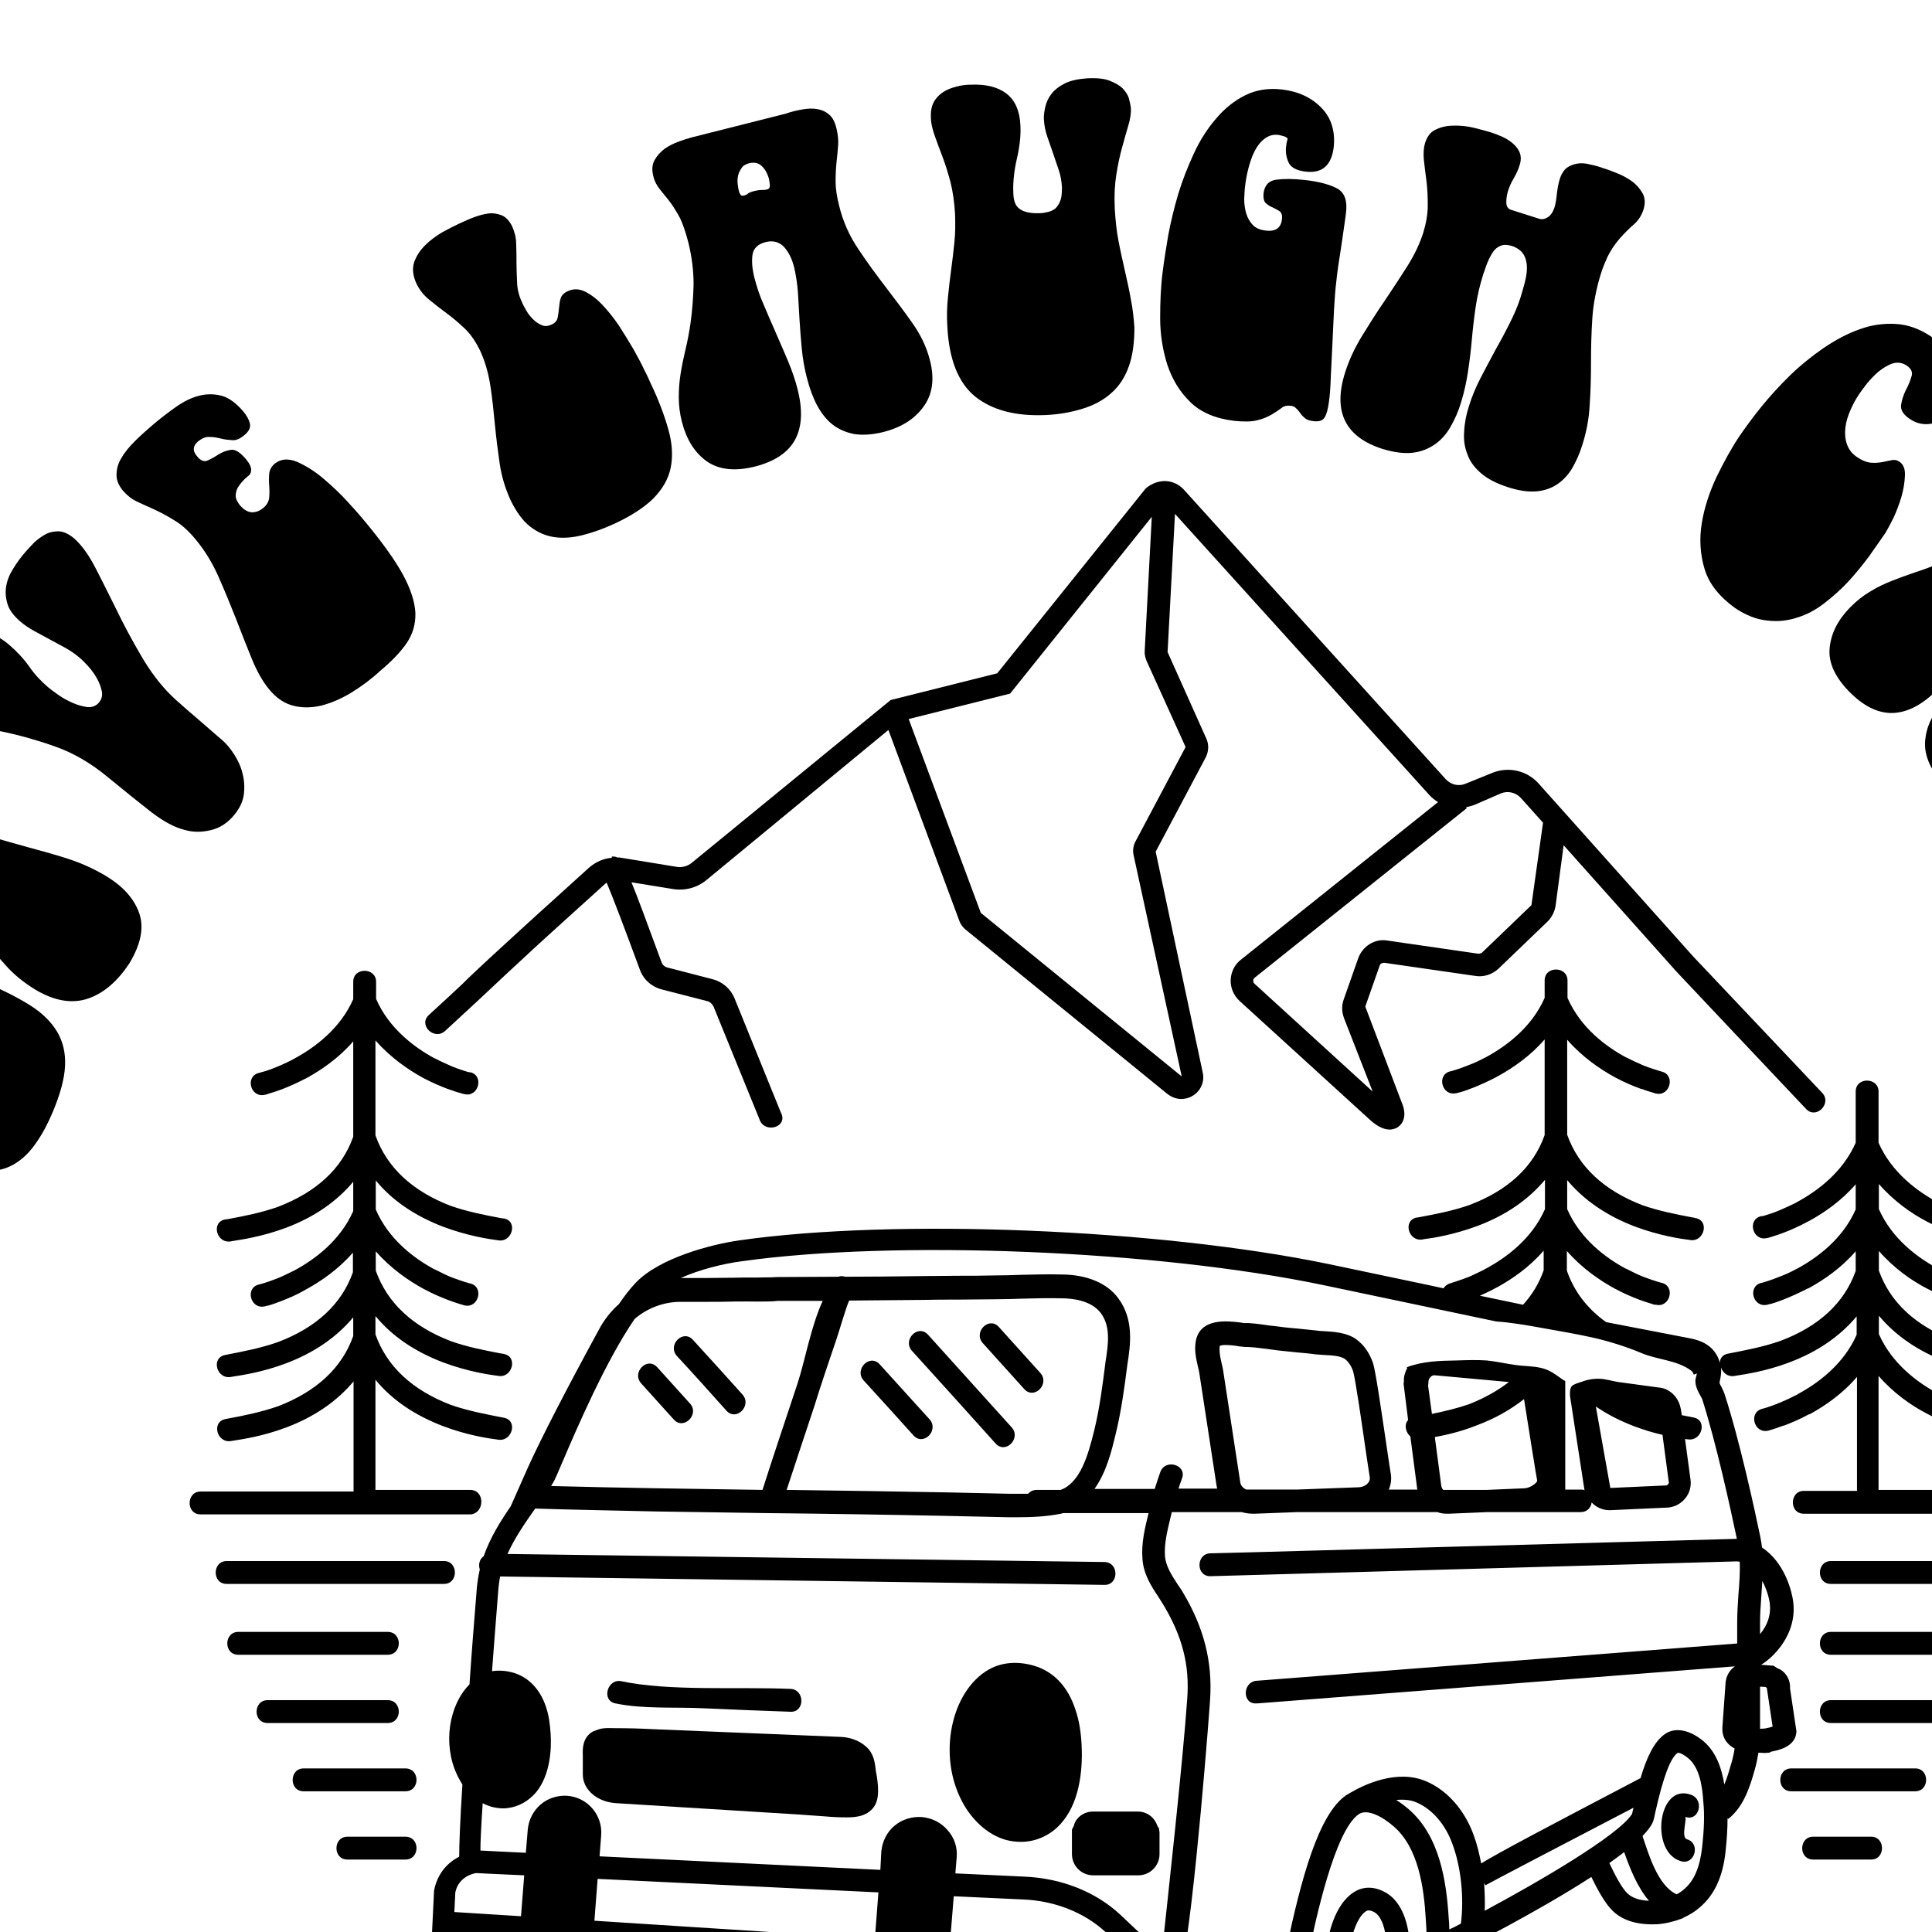 <?xml version="1.0" encoding="UTF-8"?> <!-- Generator: Adobe Illustrator 24.1.2, SVG Export Plug-In . SVG Version: 6.00 Build 0) --> <svg xmlns="http://www.w3.org/2000/svg" xmlns:xlink="http://www.w3.org/1999/xlink" version="1.1" id="Layer_1" x="0px" y="0px" viewBox="0 0 600 600" style="enable-background:new 0 0 600 600;" xml:space="preserve"> <g> <g> <path d="M146,462.7c-9.8,0-19.6,0-29.4,0c0-3,0-6.1,0-9.1c0,0,0,0,0,0v-25.1c5.1,6.2,12.1,11,21,14.4c7.4,2.8,13.9,3.8,17.1,4.2 l0,0c4.4,0.7,6.2-6,1.8-6.8c-5.6-1.1-11-2.1-16.5-4c-12-4.6-19.9-12-23.4-21.9v-5.7c5.1,6.2,12.1,11,21,14.4 c7.5,2.8,14,3.8,17.2,4.2l0,0c4.3,0.7,6.1-6,1.7-6.8c0,0,0,0,0,0c-0.2-0.1-0.6-0.1-1.1-0.2c-5.2-1-10.3-2-15.4-3.8 c-12-4.6-19.8-12-23.3-21.9v-6c4.7,5.4,10.3,9.2,14.9,11.7c2.8,1.5,5.4,2.6,7.5,3.4c1.3,0.5,2.5,0.9,3.8,1.3 c0.6,0.2,1.1,0.3,1.3,0.4c0,0,0,0,0,0c0,0,0,0,0,0c0,0,0.1,0,0.1,0l0,0c4.3,1,6.1-5.7,1.8-6.8c0,0-0.1,0-0.1,0l0,0 c0,0-2.3-0.6-5.7-1.9c-1.8-0.7-3.5-1.6-5.3-2.5c0,0,0,0,0,0c0,0,0,0-0.1,0c-6.1-3.3-14.2-9.2-18.2-18.6v-9 c5.1,6.2,12.1,11,21,14.4c7.5,2.8,14,3.8,17.1,4.2l0,0c4.3,0.7,6.1-6,1.7-6.8c-0.1,0-0.2,0-0.3,0c-0.2,0-0.3-0.1-0.6-0.1 c-5.3-1-10.4-2-15.6-3.8c-12-4.6-19.9-12-23.4-21.9v-27.6c0,0,0,0,0,0c0-0.6,0-1.3,0-1.9c4.7,5.4,10.3,9.2,14.9,11.7 c2.8,1.5,5.5,2.6,7.6,3.4c0.1,0,0.2,0.1,0.3,0.1c0.2,0.1,0.4,0.1,0.6,0.2c0.9,0.3,1.9,0.7,2.8,0.9c0.9,0.3,1.4,0.4,1.5,0.4l0,0 c4.3,1,6.1-5.7,1.8-6.8c0,0-0.1,0-0.1,0l0,0c0,0-0.1,0-0.2,0c-0.2,0-0.3-0.1-0.5-0.1c-0.9-0.3-2.7-0.8-4.9-1.7 c-1.8-0.8-3.6-1.6-5.3-2.5c0,0,0,0-0.1,0c0,0,0,0,0,0c-6.1-3.3-14.2-9.2-18.2-18.5c0-1.8,0-3.6,0-5.3c0-4.5-7.1-4.6-7.1,0h0v5.4 c-4.1,9.3-12.1,15.1-18.2,18.4c-0.2,0.1-0.4,0.2-0.5,0.3c-1.5,0.8-3.1,1.5-4.7,2.2c-2.4,1-4.3,1.6-5.2,1.8c-0.1,0-0.2,0.1-0.3,0.1 c-0.2,0-0.3,0.1-0.3,0.1l0,0c0,0-0.1,0-0.1,0c-4.4,1.1-2.6,7.8,1.8,6.8l0,0c0.1,0,0.6-0.1,1.4-0.4c1.3-0.4,2.6-0.8,3.9-1.3 c2.1-0.8,4.6-1.9,7.3-3.3c0.1,0,0.2-0.1,0.2-0.1c0.1-0.1,0.3-0.1,0.4-0.2c4.5-2.5,9.8-6.1,14.3-11.3v29.6 c-3.5,9.9-11.4,17.2-23.4,21.8c-5.1,1.8-10.2,2.8-15.5,3.8c-0.3,0-0.5,0.1-0.7,0.1c-0.1,0-0.1,0-0.2,0c-4.5,0.9-2.6,7.7,1.9,6.8 c0.2,0,0.3-0.1,0.5-0.1l0,0c2.5-0.4,9-1.3,16.5-4.1c8.8-3.3,15.8-8.2,20.9-14.3v9.1c-4.1,9.3-12.1,15.1-18.2,18.4 c-0.2,0.1-0.4,0.2-0.6,0.3c-1.5,0.7-3,1.5-4.5,2.1c-3.5,1.4-5.9,2-5.9,2l0,0c0,0-0.1,0-0.1,0c-4.4,1.1-2.6,7.8,1.8,6.8l0,0 c0,0,0,0,0.1,0c0,0,0,0,0,0c0,0,0,0,0,0c0.2-0.1,0.6-0.2,1.2-0.3c1.4-0.4,2.7-0.9,4-1.4c2-0.8,4.5-1.8,7.1-3.3 c0.1-0.1,0.2-0.1,0.3-0.2c0.1-0.1,0.3-0.1,0.4-0.2c4.5-2.5,9.8-6.1,14.3-11.3v6.1c-3.5,9.9-11.4,17.2-23.3,21.7 c-5.4,1.9-10.8,2.9-16.4,4c-4.5,0.9-2.6,7.7,1.9,6.8c0.2,0,0.4-0.1,0.6-0.1l0,0c2.5-0.4,9-1.3,16.4-4.1 c8.8-3.3,15.8-8.2,20.9-14.3v5.8c-3.5,9.9-11.4,17.2-23.3,21.8c-5.2,1.8-10.4,2.9-15.9,3.9c0,0,0,0,0,0c-0.2,0-0.4,0.1-0.5,0.1 c-4.5,0.9-2.6,7.7,1.9,6.8c0.2,0,0.4-0.1,0.6-0.1l0,0c2.5-0.4,9-1.3,16.4-4.1c8.8-3.3,15.8-8.2,20.9-14.3v34.2 c-15.8,0-31.6,0-47.5,0c-4.5,0-4.6,7.1,0,7.1c28,0,56,0,84,0C150.6,469.7,150.6,462.7,146,462.7z"></path> <path d="M627.9,462.7h-44.5v-35.4c4.7,5.4,10.2,9.2,14.8,11.6c3.5,1.9,6.7,3.1,9,4c0.2,0.1,0.4,0.2,0.7,0.2 c0.4,0.1,0.8,0.2,1.1,0.4c0.1,0,0.2,0.1,0.3,0.1c1,0.3,1.6,0.5,1.7,0.5c4.3,1,6.1-5.7,1.8-6.8c-0.4-0.1-0.7-0.2-1.1-0.3 c-0.8-0.2-2.1-0.7-3.7-1.3c-2.1-0.8-4.2-1.8-6.2-2.9c0,0-0.1,0-0.1-0.1c-6.1-3.3-14.1-9.1-18.2-18.4v-5.7 c5.1,6.1,12.1,11,20.9,14.3c7.4,2.8,13.9,3.8,17.1,4.2l0,0c4.3,0.7,6.2-6,1.7-6.8c-5.6-1.1-11-2.1-16.4-4 c-12-4.6-19.8-11.9-23.3-21.7v-6.1c4.7,5.4,10.2,9.2,14.8,11.6c2.8,1.5,5.4,2.6,7.5,3.4c1.3,0.5,2.6,0.9,3.9,1.3 c0.6,0.2,1,0.3,1.2,0.3c0,0,0,0,0,0c0,0,0,0,0,0c0,0,0.1,0,0.1,0c4.3,1,6.1-5.7,1.8-6.8c0,0-0.1,0-0.1,0c0,0-2.3-0.6-5.7-1.9 c-1.8-0.7-3.5-1.6-5.2-2.5c0,0,0,0,0,0c0,0-0.1,0-0.1,0c-6.1-3.3-14.1-9.1-18.2-18.4v-7.8c4.7,5.4,10.2,9.2,14.8,11.6 c2.8,1.5,5.4,2.6,7.6,3.4c0.1,0,0.2,0.1,0.3,0.1c0.2,0.1,0.3,0.1,0.4,0.2c1,0.4,1.9,0.7,2.9,1c0.9,0.3,1.4,0.4,1.5,0.4 c4.3,1,6.1-5.7,1.8-6.8c0,0-0.1,0-0.1,0c0,0-0.1,0-0.2,0c-0.2,0-0.3-0.1-0.5-0.1c-0.9-0.3-2.7-0.8-5-1.7c-1.8-0.8-3.6-1.6-5.3-2.5 c0,0,0,0-0.1,0c0,0,0,0,0,0c-6.1-3.3-14.1-9.1-18.2-18.4c0,0,0-15.9,0-15.9c0-4.5-7.1-4.6-7.1,0v15.9 c-4.1,9.3-12.1,15.1-18.2,18.4c-0.2,0.1-0.3,0.2-0.5,0.3c-1.6,0.8-3.2,1.5-4.8,2.2c-2.3,1-4.2,1.5-5.1,1.8c-0.2,0-0.3,0.1-0.5,0.1 c-0.1,0-0.2,0-0.2,0c0,0-0.1,0-0.1,0c-4.4,1.1-2.6,7.8,1.8,6.8c0.1,0,0.6-0.1,1.5-0.4c1.3-0.4,2.5-0.8,3.8-1.3 c2.1-0.8,4.6-1.9,7.4-3.4c0.1,0,0.1-0.1,0.2-0.1c0.1-0.1,0.2-0.1,0.4-0.2c4.5-2.5,9.8-6.1,14.3-11.3v7.8 c-4.1,9.3-12.1,15.1-18.2,18.4c-0.2,0.1-0.4,0.2-0.6,0.3c-1.5,0.8-3,1.5-4.6,2.1c-3.4,1.4-5.8,2-5.8,2c0,0-0.1,0-0.1,0 c-4.4,1.1-2.6,7.8,1.8,6.8c0,0,0,0,0.1,0c0,0,0,0,0,0c0,0,0,0,0,0c0.2-0.1,0.6-0.2,1.2-0.3c1.4-0.4,2.7-0.9,4-1.4 c2-0.8,4.5-1.9,7.2-3.3c0.1,0,0.2-0.1,0.3-0.1c0.1-0.1,0.3-0.1,0.4-0.2c4.5-2.5,9.8-6.1,14.3-11.3v6.1 c-3.5,9.9-11.4,17.2-23.3,21.7c-5.4,1.9-10.8,2.9-16.4,4c-1.7,0.3-2.5,1.6-2.5,2.9c-0.2-1-0.6-1.9-1.1-2.7c-2.3-3.9-6.8-4.7-8.3-5 c-8.4-1.6-17.1-3.3-25.9-5c-5.9-4.2-10-9.6-12.2-16v-6.1c4.7,5.4,10.3,9.2,14.9,11.7c2.8,1.5,5.4,2.6,7.5,3.4 c1.3,0.5,2.6,0.9,3.9,1.3c0.5,0.2,0.9,0.3,1.1,0.3c0,0,0.1,0,0.1,0c0,0,0,0,0.1,0c0,0,0,0,0.1,0c4.3,1,6.1-5.7,1.8-6.8 c0,0-0.1,0-0.1,0c0,0-2.3-0.6-5.7-1.9c-1.8-0.7-3.5-1.6-5.3-2.5c0,0,0,0,0,0c0,0-0.1,0-0.1,0c-6.1-3.3-14.1-9.1-18.2-18.5v-9 c5.1,6.1,12.1,11,21,14.4c7.5,2.8,14,3.8,17.2,4.2c4.3,0.7,6.1-6,1.7-6.8c-0.1,0-0.2,0-0.3-0.1c-0.2,0-0.3-0.1-0.6-0.1 c-5.3-1-10.4-2-15.6-3.8c-12-4.6-19.9-12-23.4-21.9v-29.5c4.7,5.4,10.3,9.2,14.9,11.7c2.8,1.5,5.4,2.6,7.6,3.4 c0.1,0,0.2,0.1,0.3,0.1c0.1,0.1,0.3,0.1,0.4,0.1c1,0.4,2,0.7,3,1c0.6,0.2,1.1,0.3,1.3,0.4c0,0,0,0,0,0c0,0,0,0,0,0 c0,0,0.1,0,0.1,0c4.3,1,6.1-5.7,1.8-6.8c0,0-0.1,0-0.1,0c0,0-0.1,0-0.2-0.1c-0.1,0-0.3-0.1-0.4-0.1c-0.9-0.3-2.7-0.8-5-1.7 c-1.8-0.8-3.6-1.6-5.3-2.5c0,0,0,0,0,0c0,0,0,0-0.1,0c-6.1-3.3-14.1-9.1-18.2-18.5c0,0,0-5.4,0-5.4c0-4.5-7.1-4.6-7.1,0v5.4 c-4.1,9.3-12.1,15.1-18.2,18.4c-0.2,0.1-0.4,0.2-0.6,0.3c-1.5,0.8-3,1.5-4.6,2.1c-3.4,1.4-5.8,2-5.8,2c0,0-0.1,0-0.1,0 c-4.4,1.1-2.6,7.8,1.8,6.8c0,0,0,0,0.1,0c0,0,0,0,0,0c0,0,0.1,0,0.1,0c0.2-0.1,0.6-0.2,1.1-0.3c1.4-0.4,2.7-0.9,4-1.4 c2-0.8,4.5-1.9,7.2-3.3c0.1-0.1,0.2-0.1,0.3-0.2c0.1-0.1,0.3-0.1,0.4-0.2c4.5-2.5,9.8-6.1,14.3-11.3v1.9c0,0,0,0,0,0.1v27.7 c-3.5,9.9-11.4,17.2-23.3,21.7c-5.1,1.8-10.3,2.8-15.6,3.8c-0.3,0-0.5,0.1-0.6,0.1c-0.1,0-0.2,0-0.2,0c-4.5,0.9-2.6,7.7,1.9,6.8 c0.2,0,0.3-0.1,0.5-0.1l0,0c2.5-0.3,9-1.3,16.5-4.1c8.8-3.3,15.8-8.2,20.9-14.3v9.1c-4.1,9.3-12.1,15.1-18.2,18.4 c-0.2,0.1-0.5,0.2-0.7,0.4c-1.4,0.7-2.9,1.4-4.4,2.1c-3.5,1.4-5.9,2-5.9,2.1c0,0-0.1,0-0.1,0c-1.1,0.3-1.8,0.9-2.2,1.6 c-1.5-0.3-3.1-0.7-4.6-1c-10.5-2.2-20.9-4.4-30.9-6.5c-52.8-11-135-14.3-183.2-7.4c-8.5,1.2-24.9,5.4-32.3,13.3 c-1.7,1.8-3.4,4-5.1,6.5c-2.5,2.2-4.6,4.9-6.2,7.9c-10.4,19.1-17.6,33.1-22,42.7l-5.4,12.2c-3.3,4.8-6.4,9.8-8.4,15.5 c-1.3,0.9-1.7,2.6-1.2,4.1c-0.4,1.8-0.7,3.6-0.9,5.5c-0.9,11.1-1.7,21.2-2.3,30.2c-6.3,6.3-8.4,18.4-3.9,28 c0.5,1.1,1.1,2.1,1.7,3.1c-0.7,11-1,18.5-1,22.4c-3.3,1.7-6.7,4.9-7.8,10.5l-1.2,24.6c0.1,1.8,2,18,39.9,20.7l7.9,0.6 c2.9,8.8,11.5,25.8,34.3,25.8c1.8,0,3.6-0.1,5.6-0.3c1.1,0,25.5-1.1,36.8-20.1c0.8-1.3,8.9,0.5,10.4,0.6c20.8,2,41.7,3.2,62.6,3.2 c4.3,0,8.5-0.1,12.8-0.2c9.7-0.3,19.4-1,29-2.1c0.5-0.1,1.1-0.1,1.6-0.2c0.4,0.8,0.7,1.5,1.1,2.3c2.8,6.2,5.7,12.6,10.9,17.4 c5.1,4.8,12,7.2,20.9,7.2c1,0,2.1,0,3.2-0.1c9.1-0.5,17.6-3.8,24-9.1c8.4-7,13.3-17.5,14.8-32.4c0.7-6.3,1.1-12.2,1.2-17.7 c5.4-2.7,27.1-13.7,43.6-24.4c1.9,3.9,4.2,8.2,6.7,10.6c3.3,3.1,7.8,4.3,13.6,4.1c2.7-0.2,5.2-0.8,7.6-1.7 c0.3-0.1,0.6-0.2,0.8-0.4c1.8-0.8,3.4-1.8,4.8-3c4.7-3.9,7.4-9.7,8.2-17.7c0.4-3.7,0.6-7.1,0.6-10.2l0.2,0.3 c4.7-3.7,6.7-9.7,8.3-15.5c0.5-1.7,0.8-3.4,1.1-5.1l2,0.1l1.4-0.1l0.5-0.3c2.7-0.5,7.7-1.7,7.9-6.3l-2-13.4 c0.2-2.9-1.7-5.5-3.9-6.2l-1.2-0.8c0,0-4-0.3-4-0.3l0.3-0.1c4.5-2.8,12.2-11,9.3-22c-0.1-0.5-2.1-9.7-9.2-14.3 c-0.1-1.1-0.3-2.1-0.5-3.2c-1.7-8.2-6.4-30-11.2-44.7c-0.2-0.5-0.5-1.2-0.9-2c-0.2-0.3-0.5-0.9-0.6-1.3c0.4-1.7,0.6-3.2,0.5-4.7 c0.5,1.6,2.1,3,4.2,2.6c0.2,0,0.4-0.1,0.6-0.1l0,0c2.5-0.4,9-1.3,16.4-4.1c8.8-3.3,15.8-8.2,20.9-14.3v5.7 c-4.1,9.3-12.1,15.1-18.2,18.4c-0.1,0.1-0.2,0.1-0.3,0.2c-1.7,0.9-3.4,1.7-5.1,2.4c-0.2,0.1-0.4,0.2-0.6,0.2c0,0-0.1,0-0.1,0.1 c-1.7,0.7-3.1,1.1-3.9,1.4c-0.4,0.1-0.7,0.2-1.1,0.3c-4.4,1.1-2.6,7.8,1.8,6.8c0.1,0,0.7-0.2,1.7-0.5c0.1,0,0.2-0.1,0.3-0.1 c0.3-0.1,0.6-0.2,0.9-0.3c0.3-0.1,0.6-0.2,0.8-0.3c0.4-0.1,0.8-0.3,1.2-0.4c0,0,0,0,0.1,0c2.1-0.8,4.8-1.9,7.7-3.5c0,0,0,0,0.1,0 c0,0,0,0,0.1,0c0.1,0,0.1-0.1,0.2-0.1c4.5-2.5,10-6.2,14.5-11.5v35.4h-16.5c-4.5,0-4.6,7.1,0,7.1h68.1 C632.4,469.7,632.4,462.7,627.9,462.7z M547,495.6c0.1-1.5,0.2-3.1,0.3-4.6c1.4,2.6,2,5.2,2,5.3c1.3,4.9-0.7,8.8-2.7,11.2l0-3.5 C546.6,501.2,546.8,498.4,547,495.6z M546.6,528.8l0-5l1.7,0.1c0.1,0.1,0.3,0.2,0.4,0.3l1.8,12c-0.5,0.2-1.3,0.4-2.4,0.6l-1.5,0.1 C546.6,534.1,546.6,531.4,546.6,528.8z M464.3,400.1c0.1-0.1,0.3-0.1,0.4-0.2c0.1-0.1,0.3-0.1,0.4-0.2c4.5-2.5,9.8-6.1,14.3-11.3 v6.1c-1.4,4-3.5,7.5-6.4,10.7c-4.5-0.9-8.9-1.9-13.4-2.8C461.1,401.7,462.7,401,464.3,400.1z M171.8,460.4 c0.5-0.8,1.2-2.4,3.1-6.9c4.2-9.8,13.2-30.8,22.2-43.9c4-3.4,9-5.3,14.3-5.3h0.2c2.4,0,4.8,0,7.1,0c3.2,0,6.3,0,9.5-0.1 c4.6-0.1,10,0.2,13.4-0.2c4.6,0,9.2,0,13.9,0c-3.7,8-5.5,18.7-7.9,25.9c-3.6,10.9-7.3,21.8-10.8,32.8l-32.7-0.5 c-11-0.2-22-0.4-32.9-0.7C171.3,461.1,171.6,460.8,171.8,460.4z M259.9,415.5c0.9-2.7,2.7-9,3.8-11.6c7.6-0.1,15.2-0.1,22.8-0.2 c3.7-0.1,7.4-0.1,11.2-0.1c3.7,0,7.5-0.1,11.2-0.1c3,0,5.9-0.1,8.9-0.2c3.9-0.1,7.8-0.2,11.8-0.1c3.3,0,9.2,0.6,12.2,4.5 c3.2,4.2,2.4,9.7,1.5,15.4l0,0.1c-0.9,7-1.8,14.2-3.5,21.1c-1.9,7.8-4.4,16.2-10.4,18.4h-7.4c-1.2,0-2.1,0.5-2.7,1.2 c-2,0-4,0-5.9,0l-18-0.4c-17.1-0.3-34.1-0.6-51.1-0.8c2.9-8.7,5.7-17.4,8.6-26C255.1,429.6,257.5,422.6,259.9,415.5z M160.5,623.3 c-18.6-3.9-20.2-12-20.2-12h0l0.5-10.5l20.4,1.3l-1.3,16.4C159.8,620.1,160,621.8,160.5,623.3z M161.8,595.1l-20.7-1.3l0.3-6.1 c1.1-5.3,6.4-6,6.5-6c0,0,5.6,0.3,14.9,0.7L161.8,595.1z M188.7,633.1l3.4,0.3c3.1,0.2,6.2,0.5,9.3,0.7c2.5,3.9,5.8,8.1,9,11.1 c2.7,2.5,5.6,4.5,8.5,6C200.1,652.7,192,641,188.7,633.1z M237.9,646.4c-12.6,3.4-21.9-4.6-27.4-11.7c6.1,0.4,12.3,0.9,18.4,1.3 c6.8,0.5,13.7,1,20.5,1.4C246.2,641.6,242.1,644.4,237.9,646.4z M270.2,631.8c-12.6-0.8-25.2-1.6-37.7-2.6 c-12.6-0.9-25.1-2.3-37.7-2.8c-1,0-2-0.1-3-0.1c-2.8-0.1-5.6-0.2-8.4-0.4c-0.1,0-1.9-0.1-1.9-0.3c0-0.6,0-1.3-0.2-2 c-1.5-5.6-1.2-14.8-0.1-20.2l89.9,5.7l-1.5,18.1C269.5,628.8,269.7,630.4,270.2,631.8z M271.7,602.1l-87.1-5.6l1-13 c25,1.2,58.4,2.8,87.2,4.2L271.7,602.1z M273.4,580.7c-28.7-1.4-62.1-3-87.2-4.2l0.5-6.5c0.5-6.3-4.2-11.8-10.5-12.3 c-2.9-0.2-6,0.7-8.3,2.7c-2.3,2-3.7,4.7-4,7.8l-0.6,7.2c-6.8-0.3-11.7-0.6-14.1-0.7c0-2.6,0.2-7.1,0.7-14.7 c0.9,0.5,1.8,0.8,2.7,1.1c1.2,0.3,2.3,0.5,3.5,0.5c0.5,0,1,0,1.6-0.1c3.4-0.4,6.5-2.2,8.8-4.9c4.5-5.5,4.8-13.8,4.5-18.2 c-0.2-3.1-0.6-5.8-1.4-8.2c-1.8-5.5-5.4-9.3-10.1-10.7c-2.4-0.7-4.6-0.8-6.7-0.5c0.6-7.6,1.2-16.1,2-25.8c0.1-1.2,0.3-2.4,0.5-3.6 c62.6,0.9,125.1,1.7,187.7,2.6c4.5,0.1,4.6-7,0-7.1c-61.8-0.8-123.6-1.7-185.4-2.5c2.2-4.9,5.3-9.4,8.6-14.1 c12.5,0.4,25,0.6,37.6,0.9l33.5,0.5c19.2,0.2,38.5,0.5,57.9,0.9l17.9,0.4c0.9,0,1.9,0,2.8,0c4.5,0,9-0.2,13.6-1.1 c0.2-0.1,0.4-0.1,0.7-0.2h26.5c-1.1,4.5-2.3,9.2-1.9,14.2c0.3,4.8,2.8,8.6,5,11.9c0.5,0.8,1,1.6,1.5,2.4 c5.9,9.8,8.2,18.8,7.4,29.2c-1.3,19-6.2,63.4-7.9,79.2L348,594.7c-7.7-7.2-18.3-11.4-29.9-11.9c-5.9-0.3-13.2-0.6-21.4-1l0.4-4.9 c0.3-3.1-0.7-6.2-2.8-8.5c-2-2.4-4.9-3.8-8-4.1c-3.1-0.2-6.1,0.7-8.5,2.7c-2.4,2-3.8,4.9-4.1,8L273.4,580.7z M351,607.2l-56-3.6 l1.2-14.7c8.3,0.4,15.6,0.7,21.6,1c9.8,0.4,19,4.1,25.4,10L351,607.2z M371.8,632.4c-7.5,0.8-15.2,1.4-22.8,1.8 c-0.3-0.1-0.7-0.2-1.1-0.2H307c-5.2-0.2-10.2-0.6-15.3-0.9c0-0.2-0.1-0.4-0.1-0.6c-1.6-6.3-1.2-16.7,0.2-22.1l67.4,4.3l2.4,2.3 l0.4,0.3c1.9,1.3,4.7,1,10.8,0c1.6-0.2,3.2-0.5,4.5-0.6l10.1-1.1c5.4-0.6,11.9-0.7,14.4,2.7c1.1,1.5,0.8,3.3,0.5,4.3 c-0.6,2-2.4,3.9-4.7,5.3c-2.6,1.5-5.9,1.9-9.5,2.4l-2.1,0.3C381.2,631.3,376.5,631.9,371.8,632.4z M442,624 c-1.4,12.9-5.4,21.9-12.3,27.7c-1.9,1.6-4.1,3-6.5,4.1c-3.4-0.9-6.7-2.3-9.5-4.3l-2.3-1.9c-2.4-2.2-4.3-4.9-5.5-8.2 c-1.6-4.2-8.4-2.4-6.8,1.9c2.5,6.9,7.2,12.2,13.1,15.6c-0.8,0.1-1.7,0.2-2.5,0.2c-8.4,0.6-14.6-1.2-18.8-5.2 c-4.2-3.9-6.8-9.6-9.3-15.2c0-0.1-0.1-0.2-0.1-0.3c1.8-0.2,3.6-0.5,5.4-0.7l2-0.3c4.1-0.5,8.3-1.1,12.1-3.3c4-2.3,6.8-5.6,7.9-9.3 c1.2-3.8,0.6-7.6-1.5-10.6c-0.7-0.9-1.4-1.7-2.2-2.3c0.3-1.2,0.7-2.9,1.2-5.2c2.2-10.5,8.1-38.2,15.6-43.3 c2.7-1.8,7.5,0.9,10.8,3.8c7.7,6.6,9.4,18.9,10,28.9C443.4,604.3,443.1,613.4,442,624z M453.7,597.4c-1.3,0.7-2.5,1.3-3.6,1.8 c0-1.2-0.1-2.4-0.2-3.6c-0.7-11.4-2.8-25.5-12.5-33.8c-1.3-1.1-2.5-2-3.8-2.8c2.2-0.2,4.4-0.1,6.4,0.8c4.8,2.1,8.8,6.7,11,12.7 C453.8,579.9,454.7,589.5,453.7,597.4z M461.1,593.4c0.1-2.8,0-5.7-0.2-8.6l0.4,0.7c1-0.6,27.5-14.5,46-24.1 c-0.2,0.7-0.3,1.3-0.4,1.7l-0.1,0.3C502.6,570,477.9,584.4,461.1,593.4z M505.4,588c-1.8-1.7-4-6-5.6-9.4c1.6-1.2,3.2-2.3,4.6-3.4 c1.8,5.1,4.1,10.9,7.7,15.1C509.1,590.2,506.9,589.4,505.4,588z M528.6,573.8c-0.7,6.1-2.5,10.4-5.7,13c-0.7,0.6-1.4,1.1-2.2,1.5 c-5.9-2.7-8.7-12.5-10.6-18.1c1.4-1.5,2.5-2.8,3.1-4.1h0c0.4-0.8,0.6-2,0.9-3.4c2.4-10.7,4.7-16.9,6.9-18.3 c0.3-0.2,1.6,0.2,3.5,1.8c3.4,3,4.2,8.8,4.5,13.6C529.4,563.8,529.2,568.4,528.6,573.8z M539.4,477.9c0,0-151.6,4.2-151.6,4.2 c-4,0.1-7.9,0.2-11.9,0.3c0,0,0,0,0,0c0,0-0.1,0-0.1,0c-4.4,0.2-4.4,7.2,0.1,7.1c0,0,0.1,0,0.1,0l163.4-4.6c0.3,0,0.6,0.1,0.9,0.1 c0.1,3.2-0.1,6.6-0.4,10c-0.2,3-0.4,5.9-0.4,8.9l0,6.5l-149.5,11.6l0,0c-4.2,0.6-4.2,7.4,0.3,7c0.1,0,0.2,0,0.3,0l148.2-11.5 c-1.6,1.1-2.7,2.9-2.9,5l-1,14c-0.1,1.8,0.4,3.5,1.6,4.8c0.6,0.7,1.4,1.3,2.2,1.7c-0.2,1.4-0.5,2.8-0.9,4.2c-0.6,2-1.3,4.7-2.3,7 c-0.8-4.9-2.4-9.9-6.4-13.4c-4.3-3.6-8.8-4.5-12-2.3c-3.4,2.3-5.8,7.5-7.6,13.7c-30.5,16-43.8,23-49.5,26.5c-0.6-3-1.3-6-2.3-8.7 c-2.8-7.8-8.2-14-14.8-16.8c-9.1-3.9-19.4,1.1-23.8,3.7c-0.3,0.2-0.7,0.4-1,0.6c-8.7,5.9-14.1,26.4-18.6,47.7 c-0.3,1.5-0.6,2.7-0.8,3.6c-3.8-0.8-8.1-0.7-12.1-0.2l-10.1,1.1c-1.4,0.2-3.1,0.4-4.8,0.7c-1.4,0.2-3.3,0.5-4.7,0.6 c4-18.4,8.8-82.4,8.8-83.1c0.8-11.8-1.9-22.4-8.4-33.3c-0.5-0.9-1.1-1.7-1.7-2.6c-1.9-2.9-3.6-5.6-3.9-8.6 c-0.3-3.9,0.7-7.9,1.7-12.1c0,0,0.3-1.1,0.3-1.2c0-0.2,0.1-0.3,0.1-0.5h21.7c1.1,0.3,2.3,0.5,3.5,0.5c0.2,0,0.3,0,0.5,0l13.2-0.5 h43.6c1,0.4,2,0.5,3.1,0.5h0.4l12-0.5h29c2,0,3.2-1.4,3.4-3c1.4,1.5,3.4,2.4,5.5,2.4h0.3l17.6-0.8c2.2-0.1,4.2-1.1,5.6-2.8 c1.4-1.6,2-3.8,1.7-5.9l-1.7-12.6c0.3,0,0.6,0.1,0.9,0.1l0,0c4.3,0.7,6.2-6,1.7-6.8c-1.2-0.2-2.4-0.5-3.6-0.7l-0.3-1.9l-0.1-0.4 c-0.7-3.5-3.6-6.1-6.8-6.3c-4.2-0.6-8.3-1.1-12.5-1.7c-1.9-0.3-3.8-0.9-5.6-1c-1.9-0.1-3.9,0.2-5.7,0.9c-0.9,0.3-2.5,0.7-3.2,1.4 c-0.6,0.7-0.6,2.4-0.5,3.2c0,0,4.4,28.6,4.4,28.6c0,0.2,0.1,0.4,0.1,0.5c-0.4-0.2-0.8-0.2-1.3-0.2h-4.7v-33.7 c-0.2-0.1-0.5-0.3-0.7-0.4c-2.3-1.6-4.1-3.1-6.9-3.7c-2.6-0.6-5.3-0.5-7.9-0.9c-3-0.4-5.9-1.1-8.9-1.4c-3.1-0.2-6.2-0.1-9.2,0 c-5.4,0.1-10.5,0.2-15.6,2.1c0,0.1,0.1,0.2,0.1,0.3c-0.7,1.3-1.1,2.8-1,4l-0.1,0.9l1.4,11.2c-1.3,1.4-0.8,3.8,0.7,5.1l2.1,16.1 c0,0.1,0,0.2,0.1,0.4h-8.9c0.7-1.6,0.9-3.3,0.6-5c-0.3-2-0.8-5.1-1.3-8.6c-1.9-12.9-3.4-23.1-4.2-25.7c-1.1-3.1-2.7-5.5-5.1-7.3 c-3-2.2-7-2.4-10.2-2.6c-0.8,0-1.6-0.1-2.3-0.2c-1.9-0.2-3.9-0.4-5.8-0.6c-1.9-0.2-3.8-0.3-5.7-0.6c-1.1-0.1-2.3-0.3-3.5-0.4 c-2.6-0.4-5.5-0.8-7.4-0.7l-1.3-0.2c-3.5-0.4-12.7-1.7-13.8,6.2c-0.4,2.7,0.2,5.2,0.7,7.4c0.2,0.8,0.4,1.6,0.5,2.4l5.3,34.6 c0.1,0.3,0.1,0.7,0.2,1H366c0.3-1,0.6-1.9,1-2.9c0,0,0-0.1,0-0.1c0-0.1,0.1-0.2,0.1-0.2c1.5-4.2-5.1-6.1-6.7-2.1l0,0 c-0.6,1.7-1.2,3.5-1.8,5.4h-18.7c3.8-5.3,5.4-12.2,6.5-16.7c1.8-7.3,2.8-14.7,3.7-21.8c1-6.3,2.1-14.1-2.8-20.7 c-3.5-4.8-9.9-7.4-17.8-7.4c-4-0.1-8.1,0-12.1,0.1c-2.9,0.1-5.9,0.2-8.8,0.2c-3.7,0.1-7.4,0.1-11.2,0.1c-3.7,0-7.5,0.1-11.2,0.1 c-7.9,0.1-15.8,0.2-23.8,0.2c-0.6-0.2-1.3-0.3-2,0c-6.4,0-12.8,0.1-19.2,0.1c-1.1,0.1-2.2,0.1-3.3,0.1c-3.1,0.1-6.5,0-9.8,0.1 c-3.1,0-6.3,0.1-9.5,0.1c-1.1,0-2.3,0-3.4,0c-1.2,0-2.5,0-3.7,0c0,0-0.1,0-0.1,0c5.8-2.6,12.9-4.4,18.9-5.2 c47.5-6.7,128.6-3.5,180.7,7.4c10,2.1,20.4,4.3,30.9,6.5c7.5,1.6,15.2,3.2,22.8,4.8c4.6,0.3,9.1,1.1,13.6,1.9 c5.5,1,11,1.9,16.4,3.1c5.2,1.2,10.3,2.8,15.3,4.9c4.9,2,10.6,2.1,15,5.2c0.6,0.4,0.9,0.9,1,1.4c0.3-0.1,0.7-0.2,1-0.4 c-0.1,0.4-0.2,0.8-0.3,1.2c-0.6,2,0.4,4,1.4,5.8c0.2,0.4,0.4,0.7,0.5,0.9C533.1,448.5,537.5,468.9,539.4,477.9z M378.8,418 c0.3-0.2,1-0.3,1.8-0.3c1.4,0,3.2,0.2,4,0.4l1.9,0.2c2.2,0,4.5,0.3,6.8,0.6c1.3,0.2,2.5,0.3,3.7,0.5c1.9,0.2,3.9,0.4,5.8,0.6 c1.9,0.2,3.8,0.3,5.7,0.6c0.8,0.1,1.7,0.1,2.7,0.2c2.4,0.1,5.1,0.3,6.4,1.2c1.1,0.8,2,2.1,2.6,3.8c0.7,2.2,2.7,16.1,3.9,24.4 c0.5,3.5,1,6.6,1.3,8.6c0.1,0.6-0.1,1.2-0.5,1.7c-0.7,0.9-1.9,1.4-3.3,1.4l-18.9,0.7H387c-1-0.5-1.6-1.2-1.8-2.1l-5.3-34.6 c-0.1-0.9-0.4-1.9-0.6-2.9C378.9,421.3,378.6,419.6,378.8,418z M443.6,429.3c0-0.6,0.2-1.2,0.6-1.6c0.3-0.3,0.7-0.6,1.2-0.6h0.1 l23.1,2.1c-3.5,2.7-7.6,5-12.4,6.9c-3.8,1.3-7.6,2.2-11.5,3l-1.2-8.8l0.1-0.6L443.6,429.3z M473.3,434.5c0.8,5,4,25.3,4.1,25.4 c-0.1,0.6-2.1,2.2-3.9,2.3l-11.7,0.5h-13.6c-0.3-0.3-0.5-0.8-0.6-1.3l-2-15.1c3.2-0.6,7.9-1.6,12.9-3.6 C464.2,440.6,469.1,437.8,473.3,434.5z M495.6,436.8c3.5,2.4,7.4,4.4,11.8,6.1c3.2,1.2,6.2,2.1,8.9,2.7l2,15l-0.6,0.7l-17.6,0.8 L495.6,436.8z"></path> <path d="M138.2,320.2c3.5-3.2,7-6.5,10.5-9.7l0,0c0,0,0.1-0.1,0.1-0.1c5.4-5.1,10.8-10.1,16.2-15.1c0.1-0.1,0.1-0.1,0.2-0.2 c8.4-7.7,17.9-16.2,22.6-20.5c0.2-0.2,0.4-0.3,0.6-0.5c1.9,4.5,5.7,14.5,10.3,27c1.1,3.1,3.7,5.4,6.9,6.2l14,3.6 c0.9,0.2,1.6,0.9,2,1.7l14.5,35.6l0,0c1.9,3.7,8.3,1.8,6.6-2.3c-0.1-0.1-0.1-0.3-0.2-0.4l0,0L228.1,310c-1.2-2.9-3.7-5.1-6.8-5.9 l-13.9-3.6c-1-0.2-1.7-0.9-2-1.8c-4.5-12.2-7.3-19.9-9.3-24.7l12.9,2.1c3.7,0.6,7.5-0.4,10.4-2.8l56.5-46.6l22,59.2 c0.4,1.2,1.2,2.2,2.1,2.9l62.5,50.9c1.3,1,2.8,1.6,4.3,1.6c1.2,0,2.5-0.3,3.6-1c2.5-1.5,3.8-4.4,3.1-7.3l-14.6-68.5l15.5-29.2 c1-1.9,1.1-4.1,0.2-6l-12-26.8l2.3-42.9l78.9,87.2c0.8,0.9,1.8,1.7,2.8,2.3l-61.3,49c-1.9,1.5-3,3.8-3.1,6.2 c-0.1,2.4,0.9,4.8,2.7,6.5l40.8,37.2c1.6,1.4,3.7,2.8,5.9,2.8c0.7,0,1.4-0.2,2.1-0.5c2.5-1.4,3.1-4.4,1.7-7.7L424,312.6l4.5-12.8 c0.2-0.6,0.8-0.8,1.4-0.8l28.4,4.1c2.5,0.4,5.1-0.5,7-2.2l15.3-14.7c1.3-1.3,2.2-3,2.5-4.9l2.5-18.8l35,39.2l18.2,19.3 c7.4,7.8,14.7,15.6,22.1,23.4c3.1,3.3,8-1.6,5.1-4.9l0,0l-40.2-42.5l-48-53.7c-3.6-4-9.3-5.3-14.3-3.3l-8.4,3.4 c-2.1,0.9-4.5,0.3-6.1-1.4L367.6,152c-3-3.2-7.9-3.6-11.8-0.3l-46.1,57.4l-33.1,8.3l-61.7,50.5c-1.3,1.1-3.1,1.6-4.8,1.3 l-17.1-2.8c-0.4-0.1-0.9-0.1-1.3-0.1c-0.5-0.3-1.1-0.3-1.7-0.3v0.4c-2.6,0.2-5,1.3-7,3c-4.7,4.3-14.2,12.8-22.6,20.5 c-3.4,3.1-13.9,12.7-16.6,15.5c-3.5,3.3-7.1,6.6-10.6,9.8C129.8,318.3,134.8,323.2,138.2,320.2z M466.1,246.4 c2.2-0.9,4.7-0.3,6.3,1.5l6.8,7.6l-3.6,25.6l-15.3,14.7c-0.3,0.3-0.7,0.3-1.1,0.4l-28.3-4.1c-3.9-0.7-7.7,1.7-9.1,5.5l-4.5,12.8 c-0.7,1.9-0.6,3.9,0.1,5.8l8.9,22.8l-36.7-33.5c-0.4-0.3-0.4-0.8-0.4-1c0-0.2,0.1-0.6,0.5-0.9l65.8-52.6l-0.2-0.3 c0.8-0.2,1.7-0.4,2.5-0.7L466.1,246.4z M313.7,215.4l44-54.9l-2.2,41.6c-0.1,1.1,0.2,2.2,0.6,3.2l12.1,26.7l-15.5,29.2 c-0.8,1.4-1,3.1-0.6,4.6l14.9,68.5l-62.4-50.8l-22.4-60.2L313.7,215.4z"></path> <path d="M335.9,541.9c-0.2-4.1-0.8-7.7-1.9-10.9c-2.3-7.2-6.8-11.9-12.9-13.7c-4.8-1.4-9.3-1.1-13.1,0.7 c-12,5.9-16.8,25.4-9.9,40.1c3.1,6.7,8.5,11.7,14.3,13.3c1.5,0.4,3,0.6,4.5,0.6c0.7,0,1.3,0,2-0.1c4.3-0.5,8.3-2.7,11.1-6.2 C335.9,558.6,336.2,547.7,335.9,541.9z"></path> <path d="M430.6,587.9c-3.2-1.9-6.5-2.2-9.4-0.7c-8.2,4.3-11.3,20.4-8.5,32c1.4,5.9,4.2,10.6,7.7,12.7c1.4,0.9,3,1.3,4.7,1.3h0h0 c3.1,0,6-1.7,8.1-4.7c3.5-5.1,4.5-13.1,4.7-18.9c0.1-3.4,0-6.3-0.4-8.9C436.6,594.5,434.2,590.1,430.6,587.9z M430.9,609.3 c-0.2,6.8-1.5,12.3-3.5,15.1c-1.1,1.5-2.2,2-3.3,1.4c-1.4-0.8-3.4-3.5-4.5-8.3c-2.3-9.9,0.8-22,4.9-24.1c0.2-0.1,0.4-0.1,0.6-0.1 c0.5,0,1.1,0.2,1.8,0.6c1.7,1,3,3.8,3.5,7.7C430.9,603.9,431,606.4,430.9,609.3z"></path> <path d="M525.2,557.4c-10.4-3.9-12.9,17.8-3.2,20.6c4.4,1.3,6.2-5.6,1.9-6.8c-2-0.6,0.2-6.7-0.6-7 C527.6,565.9,529.5,559,525.2,557.4z"></path> <path d="M272,550l-0.1-0.9c-0.2-1.6-0.5-3.8-2-5.7c-2-2.4-5.3-3.9-9-4l-29.1-1.2c-9.8-0.4-19.5-0.8-29.3-1.2 c-3.8-0.2-7.5-0.3-11.3-0.3c-1.8,0-3.6-0.2-5.4,0.4l-1.6,0.6c-3.3,1.8-3.3,5.4-3.2,7.4c0,1.2,0,2.4,0,3.7l0,2.3 c0,4.7,4.5,8.6,10.5,8.9l56.4,3.5c2.8,0.2,5.6,0.4,8.4,0.6c2.2,0.2,4.2,0.3,6.8,0.3c2.6,0,6.7-0.3,8.7-3.9 c0.8-1.6,0.9-3.1,0.9-4.4C272.7,554,272.4,552,272,550z"></path> <path d="M191.1,529c8.6,1.8,18.2,1.1,26.9,1.5c9.2,0.4,18.4,0.8,27.5,1.1c4.5,0.2,4.5-6.9,0-7.1c-16.6-0.7-37.6,0.8-52.6-2.4 C188.6,521.3,186.7,528.1,191.1,529z"></path> <path d="M359.5,567.2c-0.9-2.8-3.3-4.6-6.1-4.6h-14c-2.9,0-5.4,2-5.9,4.4l-0.6,1.2v7.6c0,3.6,2.9,6.6,6.6,6.6h14 c3.6,0,6.6-2.9,6.6-6.6v-6.7l-0.2-1.4L359.5,567.2z"></path> <path d="M225.6,438.1c3.1,3.4,8-1.6,5-5c-5.1-5.7-10.3-11.4-15.4-17c-3.1-3.4-8,1.6-5,5C215.4,426.7,220.5,432.4,225.6,438.1z"></path> <path d="M214.3,435.9c-3.4-3.8-6.8-7.5-10.2-11.3c-3.1-3.4-8,1.6-5,5c3.4,3.8,6.8,7.5,10.2,11.3 C212.4,444.2,217.3,439.2,214.3,435.9z"></path> <path d="M283.7,445.8c3.1,3.4,8-1.6,5-5c-5.2-5.7-10.3-11.4-15.5-17.1c-3.1-3.4-8,1.6-5,5C273.4,434.4,278.6,440.1,283.7,445.8z"></path> <path d="M318.1,431.4c3.1,3.4,8-1.6,5-5c-4.3-4.8-8.6-9.5-12.9-14.3c-3.1-3.4-8,1.6-5,5C309.4,421.8,313.8,426.6,318.1,431.4z"></path> <path d="M309.2,448.3c3.1,3.4,8-1.6,5-5c-8.7-9.6-17.3-19.2-26-28.8c-3.1-3.4-8,1.6-5,5C291.9,429.1,300.6,438.7,309.2,448.3z"></path> <path d="M137.9,484.8c-22.5,0-45,0-67.5,0c-4.5,0-4.6,7.1,0,7.1c22.5,0,45,0,67.5,0C142.4,491.9,142.4,484.8,137.9,484.8z"></path> <path d="M120.4,506.8c-15.5,0-30.9,0-46.4,0c-4.5,0-4.6,7.1,0,7.1c15.5,0,30.9,0,46.4,0C125,513.9,125,506.8,120.4,506.8z"></path> <path d="M120.4,528c-12.4,0-24.9,0-37.3,0c-4.5,0-4.6,7.1,0,7.1c12.4,0,24.9,0,37.3,0C125,535.1,125,528,120.4,528z"></path> <path d="M125.9,549.2c-10.5,0-21.1,0-31.6,0c-4.5,0-4.6,7.1,0,7.1c10.5,0,21.1,0,31.6,0C130.5,556.3,130.5,549.2,125.9,549.2z"></path> <path d="M125.9,570.4c-6,0-12,0-18,0c-4.5,0-4.6,7.1,0,7.1c6,0,12,0,18,0C130.5,577.5,130.5,570.4,125.9,570.4z"></path> <path d="M622.2,484.8c-17.9,0-35.7,0-53.6,0c-4.5,0-4.6,7.1,0,7.1c17.9,0,35.7,0,53.6,0C626.7,491.9,626.7,484.8,622.2,484.8z"></path> <path d="M615,506.8c-15.5,0-30.9,0-46.4,0c-4.5,0-4.6,7.1,0,7.1c15.5,0,30.9,0,46.4,0C619.5,513.9,619.5,506.8,615,506.8z"></path> <path d="M605.9,528c-12.4,0-24.9,0-37.3,0c-4.5,0-4.6,7.1,0,7.1c12.4,0,24.9,0,37.3,0C610.4,535.1,610.5,528,605.9,528z"></path> <path d="M594.8,549.2c-12.8,0-25.7,0-38.5,0c-4.5,0-4.6,7.1,0,7.1c12.8,0,25.7,0,38.5,0C599.3,556.3,599.3,549.2,594.8,549.2z"></path> <path d="M544.7,612.9c-21.6,0-43.2,0-64.8,0c-4.5,0-4.6,7.1,0,7.1c21.6,0,43.2,0,64.8,0C549.2,619.9,549.2,612.9,544.7,612.9z"></path> <path d="M518.3,634.1c-17.4,0-34.7,0-52.1,0c-4.5,0-4.6,7.1,0,7.1c17.4,0,34.7,0,52.1,0C522.9,641.1,522.9,634.1,518.3,634.1z"></path> <path d="M581.1,570.4c-6,0-12,0-18,0c-4.5,0-4.6,7.1,0,7.1c6,0,12,0,18,0C585.6,577.5,585.6,570.4,581.1,570.4z"></path> </g> <g> <path d="M11.3,354.8c-1.8,2.7-3.9,4.8-6.2,6.3c-2.3,1.5-4.9,2.4-7.8,2.5c-2.9,0.2-6.1-0.5-9.7-2c-3.7-1.6-7.1-3.6-10.3-6.2 s-6.2-5.3-9.2-8.1c-3-2.8-6-5.5-9-8c-3-2.5-6.2-4.5-9.5-5.9c-3-1.2-5.7-1.9-8.4-2c-2.6-0.1-5.1,0-7.5,0.2 c-2.4,0.3-4.6,0.4-6.8,0.5c-2.2,0.1-4.3-0.3-6.2-1.1c-2.4-1-4.1-2.5-4.9-4.4c-0.8-1.9-1.1-4-1-6.2c0.1-2.3,0.6-4.5,1.3-6.6 c0.7-2.2,1.4-4,2.1-5.6c0.6-1.4,1.3-2.9,2-4.4c0.7-1.5,1.6-2.8,2.6-3.9c1-1.1,2.2-1.9,3.5-2.3c1.4-0.4,2.9-0.3,4.7,0.5 c1.6,0.7,3.1,1.7,4.5,3.1c1.4,1.4,2.7,2.9,4.1,4.4c1.4,1.5,2.8,3,4.4,4.5c1.6,1.5,3.4,2.7,5.4,3.5c0.7,0.3,1.5,0.6,2.6,0.9 c1.1,0.3,2.2,0.5,3.3,0.5c1.1,0,2.1-0.1,3.1-0.5c0.9-0.4,1.6-1.1,2.1-2.1c0.5-1.1,0.5-2.1,0-2.9c-0.5-0.8-1-1.6-1.7-2.4 c-0.6-0.8-1.2-1.6-1.6-2.6c-0.4-0.9-0.4-2,0.1-3.3c0.7-1.7,2-2.8,4-3.4c1.9-0.6,4.2-0.8,6.8-0.6c2.6,0.2,5.3,0.6,8.2,1.4 c2.9,0.7,5.6,1.5,8.2,2.4s4.9,1.7,6.9,2.5c2,0.8,3.4,1.4,4.1,1.7c5.5,2.3,10.2,4.7,14,7.1c3.8,2.4,6.5,5.2,8.3,8.2 c1.8,3.1,2.6,6.6,2.4,10.6c-0.2,4-1.5,8.7-3.8,14.2C14.9,348.9,13.2,352.1,11.3,354.8z"></path> <path d="M27.4,310.1c-5,1.7-10.5,0.8-16.5-2.8c-3.4-2.1-6.6-4.6-9.3-7.7c-2.8-3.1-5.5-6.3-8.1-9.6c-2.6-3.3-5.2-6.4-7.9-9.4 c-2.6-3-5.5-5.4-8.6-7.3c-2.5-1.5-4.9-2.5-7.3-3.1c-2.4-0.6-4.8-1-7-1.4c-2.3-0.3-4.5-0.7-6.5-1c-2.1-0.4-4-1.1-5.8-2.1 c-2.2-1.3-3.6-2.9-4.2-4.6c-0.6-1.8-0.8-3.6-0.5-5.5c0.3-1.9,0.9-3.8,1.8-5.7c0.9-1.9,1.8-3.6,2.8-5.2c1-1.7,2.1-3.4,3.4-5 c1.2-1.6,2.5-2.9,3.9-4c1.4-1,3-1.6,4.6-1.8c1.7-0.2,3.6,0.4,5.6,1.6c1.9,1.1,3.4,2.4,4.5,4c1.1,1.5,2.3,3.2,3.5,5 c1.2,1.8,2.6,3.6,4.2,5.4s3.8,3.6,6.7,5.3c3.2,1.9,6.7,3.4,10.5,4.6c3.8,1.2,7.8,2.3,11.8,3.4c4,1.1,8.1,2.2,12.1,3.5 c4,1.3,7.8,3,11.4,5.1c5.6,3.3,9.1,7.2,10.7,11.7c1.6,4.5,0.6,9.7-3.1,15.8C36.5,304.7,32.3,308.4,27.4,310.1z"></path> <path d="M65.5,257.8c-2.9,0.7-5.6,0.7-8.3-0.1c-3.1-0.8-6.4-2.6-10.1-5.4c-3.6-2.8-8.2-6.5-13.8-11.1c-5.1-4.2-10.4-7.3-16-9.3 c-5.6-2-11-3.5-16.1-4.6c-5.1-1-9.7-1.9-13.8-2.7c-4.1-0.7-7.2-1.9-9.2-3.7c-1.4-1.1-2.1-2.5-2.4-4c-0.2-1.5-0.2-3.1,0.3-4.7 c0.4-1.6,1.1-3.2,2.1-4.8c0.9-1.6,1.9-3,3-4.2c3-3.6,6.4-5.9,10.1-6.7c3.7-0.9,7.6,0.4,11.6,3.8c2.3,2,4.4,4.2,6.1,6.6 c1.7,2.5,3.7,4.6,5.9,6.5c0.7,0.6,1.8,1.4,3.2,2.4c1.4,1,2.9,1.8,4.5,2.5c1.6,0.7,3.1,1.1,4.6,1.3c1.5,0.1,2.7-0.4,3.6-1.5 c0.8-1,1.1-2.2,0.8-3.5c-0.3-1.4-0.8-2.7-1.6-4.1c-0.8-1.4-1.7-2.6-2.8-3.8c-1.1-1.2-2-2.1-2.8-2.7c-1.2-1-2.5-1.9-4.1-2.8 c-1.6-0.9-3.2-1.7-4.8-2.6s-3.2-1.7-4.8-2.6c-1.6-0.9-3-1.8-4.3-2.9c-2-1.7-3.4-3.5-4-5.3c-0.6-1.9-0.8-3.7-0.5-5.6 c0.3-1.9,1-3.7,2.2-5.6c1.1-1.8,2.4-3.6,3.9-5.3c0.8-0.9,1.7-1.9,2.7-2.9c1.1-1,2.2-1.8,3.5-2.5c1.3-0.7,2.7-0.9,4.1-0.9 c1.5,0.1,3,0.8,4.6,2.1c2.2,1.9,4.4,4.8,6.5,8.8c2.1,4,4.3,8.5,6.7,13.3c2.3,4.8,4.9,9.6,7.7,14.4s5.9,9,9.5,12.5 c0.7,0.7,1.8,1.7,3.2,2.9c1.4,1.3,3,2.6,4.6,4c1.6,1.4,3.1,2.7,4.5,3.9c1.4,1.2,2.4,2.1,3,2.6c1.6,1.3,3,3,4.2,4.9 c1.2,1.9,2.1,3.9,2.6,6.1c0.5,2.1,0.6,4.2,0.3,6.4c-0.3,2.1-1.3,4.1-2.8,6C70.8,255.5,68.4,257.1,65.5,257.8z"></path> <path d="M109.1,215.1c-3.1,1.9-6.2,3.2-9.2,4c-3,0.7-5.9,0.8-8.7,0.1c-2.8-0.7-5.3-2.3-7.6-5.1c-2-2.4-3.8-5.6-5.4-9.5 c-1.6-3.9-3.2-8-4.9-12.4c-1.7-4.3-3.5-8.7-5.4-13c-1.9-4.3-4.2-8.1-7-11.5c-2.2-2.7-4.4-4.7-6.6-6c-2.2-1.4-4.3-2.5-6.2-3.4 c-2-0.9-3.8-1.7-5.5-2.5c-1.7-0.8-3.2-2-4.4-3.4c-1.4-1.7-2.1-3.4-2-5.1c0-1.7,0.5-3.5,1.6-5.2c1-1.8,2.5-3.5,4.3-5.3 c1.8-1.8,3.9-3.6,6.1-5.5c2.2-1.8,4.4-3.5,6.7-5.1c2.3-1.6,4.6-2.7,6.9-3.3c2.3-0.6,4.7-0.6,7,0c2.3,0.6,4.5,2.3,6.7,4.8 c1.1,1.3,1.8,2.6,2.1,3.8c0.3,1.3-0.3,2.5-1.8,3.7c-1.3,1.1-2.5,1.6-3.7,1.5c-1.2-0.1-2.4-0.2-3.5-0.5c-1.2-0.3-2.3-0.5-3.5-0.5 c-1.2-0.1-2.3,0.4-3.5,1.3c-1.7,1.4-1.9,3-0.4,4.7c1.1,1.4,2.2,1.8,3.3,1.3c1.1-0.5,2.2-1.1,3.4-1.9c1.2-0.7,2.4-1.2,3.8-1.4 c1.4-0.2,2.9,0.8,4.6,2.8c1.2,1.4,1.7,2.5,1.7,3.4c0,0.8-0.3,1.5-0.9,1.9c-0.5,0.4-1.1,0.9-1.7,1.6c-0.6,0.6-1.1,1.3-1.6,2.1 c-0.4,0.8-0.6,1.6-0.6,2.5c0,0.9,0.5,1.9,1.3,2.9c1.2,1.4,2.4,2.1,3.7,2.2c1.3,0,2.4-0.4,3.5-1.3c1.2-1,1.8-2.1,1.9-3.3 c0.1-1.2,0.1-2.5,0-3.7c-0.1-1.2-0.1-2.4,0-3.6c0.1-1.2,0.6-2.2,1.7-3.2c1.9-1.5,4.1-1.7,6.9-0.6c2.7,1.2,5.5,2.9,8.2,5.2 c2.7,2.3,5.4,4.8,7.8,7.5c2.5,2.7,4.3,4.8,5.6,6.4c5.1,6.2,8.9,11.5,11.3,15.9c2.4,4.4,3.7,8.4,3.9,11.9c0.1,3.5-0.8,6.6-2.7,9.4 c-1.9,2.8-4.7,5.7-8.3,8.7C115.2,211,112.2,213.2,109.1,215.1z"></path> <path d="M180.9,166.2c-3.2,0.8-6.1,1-8.8,0.6c-2.7-0.4-5.2-1.5-7.5-3.3c-2.3-1.8-4.2-4.5-5.9-7.9c-1.7-3.6-2.9-7.5-3.5-11.5 c-0.6-4.1-1.1-8.1-1.5-12.2c-0.4-4.1-0.8-8.1-1.4-12s-1.6-7.5-3.1-10.8c-1.4-2.9-3-5.3-4.9-7.1s-3.8-3.4-5.7-4.8 c-1.9-1.4-3.7-2.8-5.4-4.2c-1.7-1.4-3-3.1-3.9-5c-1.1-2.4-1.3-4.6-0.7-6.5c0.7-2,1.8-3.7,3.4-5.3c1.6-1.6,3.4-2.9,5.4-4.1 c2-1.1,3.8-2,5.3-2.7c1.4-0.6,2.8-1.3,4.4-1.9c1.6-0.6,3.1-1,4.6-1.2c1.5-0.2,2.9,0.1,4.2,0.6c1.3,0.6,2.4,1.8,3.2,3.5 c0.7,1.6,1.2,3.4,1.2,5.3c0.1,2,0.1,4,0.1,6s0.1,4.1,0.2,6.3s0.7,4.2,1.7,6.3c0.3,0.7,0.8,1.5,1.3,2.4s1.3,1.8,2.1,2.6 c0.8,0.8,1.7,1.3,2.6,1.7s1.9,0.3,3-0.2c1.1-0.5,1.7-1.2,1.9-2.2c0.2-0.9,0.3-1.9,0.4-2.9c0.1-1,0.2-2,0.5-3 c0.3-1,1.1-1.8,2.3-2.3c1.7-0.8,3.4-0.7,5.2,0.1c1.8,0.9,3.6,2.2,5.4,4.1c1.8,1.9,3.5,4,5.2,6.5c1.6,2.5,3.1,4.9,4.5,7.3 c1.3,2.4,2.5,4.5,3.4,6.5c1,1.9,1.6,3.3,1.9,4c2.6,5.4,4.4,10.3,5.6,14.6c1.2,4.3,1.4,8.2,0.7,11.7c-0.7,3.5-2.5,6.6-5.3,9.5 c-2.8,2.8-6.9,5.5-12.3,8C187.4,164.2,184.1,165.4,180.9,166.2z"></path> <path d="M249.1,34c1.7-0.3,3.3-0.4,4.7-0.1c1.4,0.2,2.7,0.8,3.7,1.7c1.1,0.9,1.8,2.3,2.3,4.4c0.4,1.7,0.6,3.4,0.5,5 c-0.1,1.6-0.3,3.4-0.5,5.3c-0.2,1.9-0.3,3.9-0.3,6.1c0,2.2,0.4,4.7,1.1,7.5c1.2,4.9,3.2,9.4,6,13.5c2.7,4.1,5.6,8,8.5,11.8 c2.9,3.8,5.7,7.5,8.3,11.2s4.4,7.5,5.4,11.5c1.5,5.8,0.8,10.6-2,14.4c-2.8,3.9-7,6.5-12.6,7.9c-3.3,0.8-6.3,1-8.9,0.6 c-2.6-0.5-4.9-1.5-6.8-3c-1.9-1.5-3.5-3.6-4.8-6c-1.3-2.5-2.3-5.3-3.1-8.4c-0.8-3-1.3-6.1-1.6-9.1c-0.3-3-0.5-6-0.7-9 c-0.2-2.9-0.3-5.8-0.5-8.5c-0.2-2.7-0.6-5.2-1.1-7.5c-0.7-3-1.9-5.2-3.3-6.7c-1.5-1.5-3.4-2-5.7-1.4c-2.3,0.6-3.7,1.9-4,3.9 c-0.3,2-0.1,4.4,0.6,7.2c0.7,2.7,1.6,5.5,2.9,8.4c1.2,2.9,2.5,5.8,3.8,8.8s2.6,5.9,3.8,8.8c1.2,2.9,2.2,5.8,2.9,8.6 c1.6,6.3,1.4,11.5-0.7,15.5c-2.1,4-6.2,6.8-12.2,8.4c-6.5,1.7-11.6,1.1-15.4-1.6c-3.7-2.7-6.2-6.7-7.6-12.1c-0.7-2.7-1-5.3-1-7.8 c0-2.5,0.2-5,0.6-7.4c0.4-2.5,0.9-4.9,1.5-7.4c0.6-2.5,1.1-5.1,1.5-7.8c0.6-4.1,0.9-8.3,1-12.4c0-4.1-0.5-8.4-1.6-12.9 c-0.9-3.4-1.8-6.2-2.9-8.2c-1.1-2-2.2-3.7-3.3-5.1c-1.1-1.3-2-2.5-2.9-3.6c-0.8-1.1-1.5-2.3-1.8-3.8c-0.5-1.9-0.4-3.6,0.4-5 c0.8-1.4,1.8-2.5,3.1-3.5c1.3-0.9,2.7-1.6,4.3-2.2c1.6-0.6,2.9-1,4-1.3l29.3-7.4C245.7,34.7,247.4,34.3,249.1,34z M239.1,57.5 c-0.1-0.8-0.2-1.5-0.3-2c-0.4-1.4-1-2.7-2.1-3.8c-1-1.1-2.4-1.4-4.1-1c-1,0.3-1.8,0.7-2.3,1.5c-0.5,0.7-0.9,1.5-1.1,2.4 s-0.2,1.8-0.1,2.6c0.1,0.8,0.2,1.6,0.4,2.2c0.1,0.5,0.3,0.8,0.5,1.1c0.2,0.3,0.6,0.4,1.1,0.2c0.5-0.1,0.9-0.3,1.2-0.6 c0.3-0.3,1-0.5,2-0.8c0.9-0.2,1.7-0.3,2.2-0.3c0.5,0,1,0,1.4-0.1C238.8,58.8,239.1,58.3,239.1,57.5z"></path> <path d="M350.6,113.7c-1.2,3.4-3,6.2-5.4,8.3c-2.4,2.2-5.4,3.8-8.9,4.9c-3.5,1.1-7.3,1.8-11.6,2c-9.2,0.4-16.5-1.5-21.8-5.7 c-5.3-4.3-8.2-11.6-8.7-21.9c-0.2-3.1-0.1-6.1,0.2-9c0.3-2.9,0.6-5.8,1-8.6c0.4-2.8,0.7-5.7,1-8.5c0.3-2.8,0.3-5.7,0.2-8.7 c-0.2-3.7-0.7-7-1.4-9.9c-0.8-2.9-1.6-5.6-2.5-7.9c-0.9-2.4-1.7-4.5-2.4-6.5c-0.7-2-1.2-3.9-1.2-5.7c-0.1-1.9,0.2-3.5,0.9-4.8 c0.7-1.3,1.7-2.3,2.9-3.1c1.2-0.8,2.6-1.3,4.1-1.7c1.5-0.4,3-0.6,4.4-0.6c4.8-0.2,8.5,0.7,11.2,2.8s4.1,5.4,4.3,9.9 c0.1,1.8,0,3.5-0.2,5.2c-0.2,1.7-0.5,3.4-0.9,5.1c-0.4,1.7-0.7,3.4-0.9,5.2c-0.2,1.8-0.3,3.6-0.2,5.4c0,0.8,0.1,1.6,0.3,2.4 c0.2,0.8,0.5,1.5,1.1,2.1c0.6,0.6,1.4,1.1,2.5,1.4c1.1,0.3,2.5,0.5,4.4,0.4c0.9,0,1.7-0.2,2.6-0.4c0.8-0.2,1.6-0.6,2.2-1.1 c0.6-0.6,1.1-1.3,1.5-2.4c0.4-1,0.5-2.4,0.5-4.1c-0.1-1.8-0.4-3.7-1-5.4c-0.6-1.8-1.2-3.5-1.8-5.3c-0.6-1.7-1.2-3.5-1.8-5.2 c-0.6-1.7-0.9-3.5-1-5.1c-0.1-1.2,0.1-2.5,0.4-3.9c0.3-1.4,0.9-2.8,1.9-4.1s2.4-2.4,4.2-3.3c1.8-0.9,4.2-1.4,7.2-1.6 c2.8-0.1,5.1,0.1,6.8,0.8s3,1.4,4,2.4c0.9,1,1.6,2,1.9,3.1c0.3,1.1,0.5,2.1,0.6,2.9c0.1,1.7-0.2,3.5-0.8,5.5 c-0.6,2-1.2,4.2-1.9,6.7c-0.7,2.5-1.3,5.3-1.8,8.4c-0.5,3.1-0.7,6.7-0.5,10.7c0.2,3.3,0.5,6.5,1.1,9.7c0.6,3.2,1.3,6.3,2,9.4 c0.7,3.1,1.4,6.1,1.9,9.1c0.6,2.9,0.9,5.9,1.1,8.7C352.3,106.3,351.8,110.3,350.6,113.7z"></path> <path d="M398.7,42.3c-0.7-0.2-1.2-0.3-1.6-0.4c-1.7-0.2-3.1,0.2-4.4,1.2c-1.3,1-2.3,2.3-3.1,3.9c-0.8,1.6-1.4,3.4-1.9,5.3 c-0.5,1.9-0.8,3.7-1,5.3c-0.2,1.3-0.2,2.7-0.3,4.2c0,1.5,0.2,3,0.6,4.4c0.4,1.4,1.1,2.6,2,3.6c0.9,1,2.3,1.6,4,1.8 c3.1,0.4,4.8-0.8,5.1-3.4c0.2-1.3-0.1-2.1-0.7-2.6c-0.6-0.4-1.4-0.8-2.2-1.2c-0.8-0.3-1.5-0.8-2.1-1.3c-0.6-0.6-0.8-1.6-0.7-3 c0.3-2.5,1.6-4,4-4.3c2.3-0.3,5.3-0.3,8.8,0.1c4.6,0.5,8,1.5,10.2,2.7c2.2,1.3,3.1,3.8,2.6,7.6c-0.1,0.6-0.2,1.8-0.5,3.7 c-0.3,1.9-0.6,4-0.9,6.2c-0.3,2.2-0.7,4.4-1,6.5c-0.3,2.1-0.5,3.8-0.6,4.9c-0.3,2.3-0.5,5.2-0.7,8.6c-0.2,3.5-0.3,7-0.5,10.5 c-0.2,3.6-0.3,7-0.5,10.3c-0.1,3.3-0.3,6-0.6,8c-0.3,2.2-0.7,3.7-1.3,4.7c-0.6,1-1.7,1.4-3.4,1.2c-1.2-0.1-2.1-0.4-2.7-0.9 c-0.6-0.5-1.1-1-1.5-1.6c-0.4-0.6-0.8-1.1-1.3-1.5c-0.4-0.5-1-0.7-1.8-0.8c-1-0.1-2,0.1-2.7,0.7c-0.8,0.6-1.8,1.3-3,2 c-1.2,0.7-2.7,1.4-4.5,1.8c-1.8,0.5-4.2,0.5-7.2,0.2c-5.9-0.7-10.5-2.7-13.7-5.9c-3.3-3.2-5.6-7.1-7.1-11.6 c-1.4-4.5-2.2-9.3-2.2-14.4s0.2-10,0.8-14.5c0.4-3.3,1-7,1.7-11.2c0.8-4.2,1.8-8.4,3.1-12.8c1.3-4.3,3-8.6,4.9-12.7 c1.9-4.1,4.2-7.7,6.9-10.8c2.6-3.1,5.6-5.5,9-7.2c3.4-1.7,7.2-2.3,11.5-1.8c5,0.6,9.1,2.5,12.2,5.7c3.1,3.2,4.3,7.3,3.8,12.2 c-0.7,5.7-3.6,8.2-8.7,7.6c-2.8-0.3-4.6-1.3-5.3-2.8c-0.7-1.5-1-3.2-0.8-4.9c0.1-0.6,0.1-1,0.2-1.4c0.1-0.4,0.2-0.7,0.3-1.1 C399.8,42.9,399.4,42.5,398.7,42.3z"></path> <path d="M480.6,67.5c0.9-0.5,1.6-1.5,2.1-2.9c0.4-1.1,0.6-2.6,0.8-4.4c0.2-1.8,0.5-3.3,0.9-4.6c0.5-1.6,1.3-2.8,2.2-3.5 c1-0.7,2.1-1.1,3.3-1.3c1.2-0.2,2.6-0.1,4,0.3c1.5,0.3,2.9,0.7,4.2,1.2c1.1,0.3,2.4,0.8,4.1,1.5c1.6,0.6,3.2,1.5,4.6,2.5 c1.4,1,2.5,2.3,3.3,3.7c0.8,1.4,0.9,3.1,0.3,5.1c-0.6,1.8-1.6,3.4-3,4.6c-1.4,1.2-2.9,2.7-4.5,4.5c-1.6,1.9-2.8,3.8-3.7,5.6 c-0.8,1.8-1.5,3.5-2,5.1c-1.5,4.8-2.4,9.5-2.7,14.1c-0.3,4.6-0.4,9.1-0.4,13.5c0,4.4-0.1,8.8-0.4,13.1c-0.2,4.3-1,8.6-2.4,12.9 c-0.8,2.6-1.9,4.9-3.1,7c-1.2,2-2.8,3.7-4.6,4.9c-1.8,1.2-4,2-6.5,2.2c-2.5,0.2-5.4-0.2-8.8-1.3c-3.4-1.1-6.2-2.5-8.2-4.2 s-3.5-3.6-4.3-5.8c-0.9-2.2-1.3-4.5-1.1-7.1c0.1-2.6,0.6-5.3,1.5-8.1c0.9-2.9,2.1-5.8,3.6-8.7c1.5-2.9,3-5.7,4.5-8.5 c1.6-2.8,3.1-5.6,4.5-8.4c1.4-2.8,2.6-5.5,3.4-8.1c0.4-1.4,0.9-2.9,1.3-4.5c0.4-1.6,0.7-3.2,0.7-4.7c0-1.5-0.3-2.9-1-4.1 c-0.7-1.2-1.9-2.1-3.6-2.7c-1.4-0.4-2.5-0.5-3.5-0.1c-1,0.4-1.8,1-2.4,1.9s-1.2,2-1.7,3.2c-0.5,1.2-0.9,2.5-1.4,3.9 c-1,3.2-1.8,6.5-2.3,9.9c-0.5,3.4-0.9,6.8-1.2,10.2c-0.3,3.4-0.7,6.7-1.2,10c-0.5,3.3-1.2,6.5-2.2,9.7c-0.8,2.7-1.9,5.1-3.2,7.4 s-2.9,4.1-4.9,5.5c-2,1.4-4.3,2.3-6.9,2.6c-2.7,0.3-5.8-0.1-9.4-1.2c-11.5-3.7-15.4-11.5-11.6-23.6c1.2-3.9,3-7.7,5.3-11.5 c2.3-3.7,4.6-7.4,7.1-11c2.4-3.6,4.8-7.2,7-10.7c2.2-3.5,3.8-6.9,4.9-10.3c0.9-3,1.4-5.8,1.4-8.5s-0.1-5.2-0.4-7.6 c-0.3-2.4-0.6-4.5-0.8-6.5c-0.2-2-0.1-3.7,0.4-5.4c0.7-2.1,1.8-3.5,3.6-4.2c1.7-0.8,3.6-1.1,5.6-1.1c2,0,4,0.2,6,0.7 s3.5,0.9,4.5,1.2c1.4,0.4,2.7,0.9,4.1,1.5c1.3,0.6,2.5,1.3,3.5,2.2c1,0.9,1.7,1.8,2.1,2.9c0.4,1.1,0.4,2.4-0.1,3.9 c-0.4,1.3-1,2.6-1.8,4c-0.8,1.3-1.4,2.7-1.8,4c-0.3,1-0.5,2.1-0.5,3.4c0,1.3,0.5,2.1,1.6,2.4l8.5,2.7 C478.7,68.2,479.7,68.1,480.6,67.5z"></path> <path d="M529.4,176.8c-1.4-4.6-1.7-9.4-0.9-14.3c0.8-4.9,2.4-9.7,4.6-14.4c2.3-4.7,4.6-8.9,7-12.5c2-2.9,4.3-6.1,7-9.4 c2.7-3.3,5.7-6.6,8.9-9.7c3.2-3.1,6.7-5.9,10.3-8.4c3.7-2.5,7.4-4.5,11.1-5.8c3.8-1.4,7.5-1.9,11.3-1.7c3.8,0.2,7.4,1.5,11,3.9 c2.3,1.6,4.2,3.3,5.5,5.2c1.4,1.9,2.3,3.9,2.7,5.9c0.5,2,0.5,4,0.1,6c-0.4,2-1.1,3.8-2.2,5.5c-1.7,2.6-3.8,4.1-6.1,4.5 c-2.3,0.4-4.6-0.1-6.6-1.5c-2-1.3-2.9-2.8-2.7-4.3c0.2-1.5,0.7-3,1.4-4.5c0.8-1.5,1.4-2.9,1.8-4.3c0.5-1.3,0-2.5-1.5-3.5 c-1.4-0.9-2.9-1.1-4.4-0.6c-1.5,0.5-2.9,1.4-4.3,2.5c-1.3,1.1-2.5,2.4-3.6,3.7c-1,1.3-1.8,2.4-2.3,3.1c-1,1.5-2,3.2-2.8,5.1 c-0.8,1.8-1.4,3.7-1.6,5.5c-0.2,1.8-0.1,3.5,0.5,5.2s1.7,3.1,3.5,4.2c1.4,0.9,2.7,1.4,4,1.5s2.4,0,3.5-0.2l2.9-0.6 c0.9-0.2,1.7,0,2.4,0.5c1.2,0.8,1.8,2.2,1.7,4.3s-0.4,4.2-1.1,6.6c-0.7,2.3-1.5,4.5-2.5,6.6c-1,2-1.8,3.5-2.4,4.5 c-1.5,2.2-3.2,4.6-5.1,7.3c-2,2.7-4.1,5.3-6.4,7.8c-2.3,2.5-4.9,4.8-7.5,6.8c-2.7,2.1-5.5,3.6-8.5,4.5c-3,1-6.1,1.3-9.3,0.9 c-3.2-0.3-6.6-1.6-10-3.9C534,185.3,530.8,181.4,529.4,176.8z"></path> <path d="M676.5,170.4c1.1,1.3,2,2.6,2.5,3.9c0.5,1.3,0.7,2.7,0.5,4c-0.2,1.4-1.1,2.8-2.5,4.3c-1.2,1.3-2.6,2.3-4.1,3 c-1.5,0.7-3.1,1.5-4.7,2.3c-1.7,0.8-3.5,1.8-5.3,2.9c-1.9,1.1-3.8,2.8-5.8,4.8c-3.5,3.6-6.4,7.6-8.5,12.1c-2.1,4.5-4,8.9-5.7,13.4 c-1.7,4.5-3.4,8.8-5.2,12.9c-1.8,4.2-4.1,7.7-7,10.6c-4.2,4.2-8.6,6.1-13.4,5.8c-4.7-0.4-9.2-2.6-13.3-6.7 c-2.5-2.4-4.2-4.9-5.1-7.3c-1-2.5-1.3-4.9-0.9-7.4c0.3-2.4,1.2-4.9,2.7-7.3c1.5-2.4,3.3-4.7,5.6-7c2.2-2.2,4.5-4.2,7-6 c2.5-1.8,4.9-3.5,7.3-5.2c2.4-1.7,4.8-3.3,7-4.9c2.2-1.6,4.2-3.2,5.8-4.9c2.1-2.2,3.5-4.3,4-6.3s0-3.9-1.7-5.6 c-1.7-1.7-3.5-2.2-5.4-1.4c-1.9,0.8-3.8,2.2-5.8,4.2c-2,2-3.9,4.3-5.7,6.8c-1.8,2.5-3.7,5.1-5.5,7.8c-1.9,2.7-3.7,5.3-5.6,7.9 c-1.9,2.6-3.8,4.9-5.8,6.9c-4.6,4.6-9.1,7.1-13.6,7.4c-4.5,0.3-9-1.7-13.5-6.1c-4.8-4.7-7-9.4-6.6-13.9c0.4-4.6,2.5-8.8,6.4-12.8 c2-2,4-3.6,6.2-4.9c2.1-1.3,4.4-2.4,6.7-3.3s4.7-1.8,7.1-2.6c2.5-0.8,4.9-1.7,7.4-2.7c3.8-1.6,7.5-3.5,11.1-5.6 c3.6-2.1,6.9-4.8,10.1-8.1c2.5-2.5,4.3-4.8,5.5-6.8c1.2-2,2.1-3.8,2.6-5.4c0.6-1.6,1.1-3.1,1.6-4.4c0.5-1.3,1.2-2.5,2.3-3.5 c1.4-1.4,2.9-2.2,4.5-2.2c1.6-0.1,3.1,0.2,4.6,0.9c1.5,0.6,2.8,1.5,4.1,2.5c1.3,1,2.3,2,3.1,2.7l21.5,21.2 C674.2,167.8,675.4,169.1,676.5,170.4z M651.3,174c0.6-0.5,1.2-0.9,1.6-1.3c1-1,1.7-2.3,2.1-3.7c0.4-1.4,0-2.8-1.3-4 c-0.7-0.7-1.6-1.1-2.4-1.2c-0.9-0.1-1.8,0-2.6,0.4c-0.9,0.3-1.7,0.7-2.3,1.3c-0.7,0.5-1.2,1-1.7,1.5c-0.3,0.3-0.6,0.7-0.7,1 c-0.1,0.3,0,0.7,0.4,1.1c0.3,0.3,0.7,0.6,1.1,0.8c0.4,0.2,1,0.6,1.7,1.3c0.7,0.7,1.2,1.3,1.4,1.7c0.3,0.5,0.5,0.9,0.8,1.1 C650,174.4,650.6,174.4,651.3,174z"></path> <path d="M720.5,241.7c2.5,0.2,4.8,0.6,7,1.4c2.2,0.7,4.3,1.9,6.2,3.4c2,1.6,3.8,3.7,5.5,6.4c0.7,1.1,1.4,2.3,2.1,3.8 c0.7,1.5,1.2,3,1.4,4.5c0.2,1.5,0.1,3-0.4,4.5c-0.5,1.5-1.6,2.8-3.4,3.9c-1.7,1.1-3.5,1.8-5.6,2c-2,0.3-4.2,0.5-6.4,0.8 c-2.3,0.3-4.7,0.7-7.3,1.3c-2.6,0.6-5.4,1.9-8.3,3.7c-3.6,2.3-6.6,5-9.2,8.2c-2.5,3.2-4.9,6.5-7.2,9.9c-2.3,3.4-4.8,6.7-7.4,10 c-2.6,3.3-5.8,6.1-9.6,8.5c-6.1,3.9-11.4,5.1-16.1,3.8c-4.7-1.4-8.6-4.6-11.8-9.6c-3.7-5.7-4.9-10.8-3.7-15.3 c1.2-4.5,4.1-8.1,8.5-11c3-1.9,6.2-3.3,9.6-4.1c3.4-0.9,6.9-1.7,10.5-2.4c3.6-0.7,7.3-1.7,11.2-2.8c3.8-1.1,7.7-3,11.6-5.5 c2.2-1.4,3.9-2.8,5.1-4.1c1.2-1.4,1.5-2.6,0.7-3.8c-0.6-0.9-1.6-1.4-3.1-1.3c-1.5,0.1-3.2,0.8-5.1,2c-1.7,1.1-3.4,2.4-5.2,4 c-1.8,1.6-3.5,3-5.2,4c-2.9,1.9-5.6,2.7-8.1,2.5c-2.5-0.2-4.3-1.2-5.5-2.9c-1.2-1.8-1.3-3.9-0.4-6.1c0.9-2.2,2.3-4,4.3-5.2 c0.5-0.3,1.4-0.8,2.5-1.4c1.1-0.6,2.4-1.2,3.7-2c1.4-0.7,2.8-1.5,4.3-2.4c1.5-0.8,2.8-1.7,4.1-2.5c0.3-0.2,0.6-0.5,1-0.9 c0.4-0.5,0.8-1,1.1-1.6c0.3-0.6,0.6-1.2,0.7-1.9c0.1-0.7,0-1.3-0.3-1.9c-0.4-0.6-1-1-1.7-1c-0.8-0.1-1.6,0-2.4,0.3 c-0.8,0.3-1.7,0.6-2.6,1.1c-0.9,0.5-1.7,0.9-2.4,1.4c-3.5,2.3-6.5,4.9-9,7.9c-2.5,3-4.8,6.1-7,9.3c-2.2,3.2-4.5,6.3-6.9,9.2 c-2.4,3-5.4,5.6-8.8,7.8c-3,1.9-5.7,3.1-8.2,3.4c-2.5,0.4-4.7,0.2-6.7-0.5c-2-0.7-3.8-1.8-5.4-3.4c-1.6-1.5-3.1-3.3-4.4-5.3 c-3.5-5.5-4.6-10.1-3.2-14c1.4-3.9,4.9-7.6,10.5-11.2c3.9-2.5,7.7-4.4,11.5-5.7c3.7-1.3,7.4-2.5,10.9-3.4c3.6-1,7.1-2.1,10.6-3.3 c3.5-1.2,7-2.9,10.5-5.2c3.2-2.1,5.7-4.1,7.4-6.2c1.7-2,3.1-4,4.3-5.8c1.2-1.8,2.3-3.6,3.4-5.3c1.1-1.7,2.8-3.2,4.9-4.6 c3.5-2.3,6.6-2.7,9.1-1.5c2.6,1.3,5.2,4,7.9,8.2c1.9,2.9,3.1,5.5,3.9,7.7c0.7,2.2,0.9,4.4,0.7,6.4c-0.2,2.1-0.9,4.1-2.1,6.3 c-1.1,2.1-2.6,4.5-4.5,7.1C715.4,241.4,718,241.6,720.5,241.7z"></path> <path d="M682.1,318c3.6-0.6,7.7-1.3,12.3-2.1c4.5-0.8,9.2-1.7,14-2.8c4.8-1.1,9.2-2.4,13.2-4.1c3.9-1.6,7-3.2,9.3-5 c2.4-1.7,4.4-3.4,6-5.1c1.7-1.7,3.1-3.2,4.4-4.5c1.3-1.3,2.8-2.3,4.6-3c2.4-1,4.5-1,6.4-0.2c1.9,0.8,3.6,2.2,5.1,4 c1.5,1.8,2.9,3.9,4,6.4c1.2,2.4,2.2,4.8,3.1,7.1c1,2.5,2,5.3,3,8.4c1,3.1,1.5,6.2,1.5,9.3c0,3.1-0.7,5.9-2.2,8.6 c-1.5,2.6-4.2,4.8-8.1,6.4c-3,1.2-5.7,1.7-8.1,1.4c-2.3-0.3-4.5-1-6.4-2.1s-3.8-2.5-5.5-4c-1.8-1.5-3.6-2.9-5.5-4s-4-1.9-6.2-2.2 c-2.2-0.4-4.8,0.1-7.8,1.3c-3.6,1.4-6.6,3.6-9.2,6.3c-2.6,2.8-4.9,5.7-7.2,8.7c-2.2,3-4.4,5.9-6.6,8.5c-2.2,2.6-4.7,4.5-7.5,5.6 c-2.5,1-4.8,1.2-6.9,0.6c-2.1-0.6-4.1-1.7-6-3.2c-1.8-1.5-3.5-3.4-4.8-5.7c-1.4-2.2-2.6-4.5-3.5-6.8c-0.9-2.2-1.6-4.6-2.2-7.1 c-0.5-2.5-0.6-4.9-0.3-7.3c0.3-2.3,1.2-4.5,2.6-6.5c1.4-2,3.5-3.6,6.4-4.7C675.8,319.2,678.4,318.6,682.1,318z M743.9,321.3 c2.1,0.5,4.3,0.2,6.6-0.8c1-0.4,2-1,3-1.9c1-0.9,1.2-2.1,0.6-3.7c-0.7-1.7-2-2.2-3.8-1.4c-0.3,0.1-1,0.4-2.2,0.9 c-1.1,0.5-2.3,1.1-3.5,1.7c-1.2,0.6-2.2,1.2-3.1,1.9c-0.9,0.6-1.3,1.1-1.2,1.4C740.6,320.2,741.8,320.8,743.9,321.3z"></path> </g> </g> </svg> 